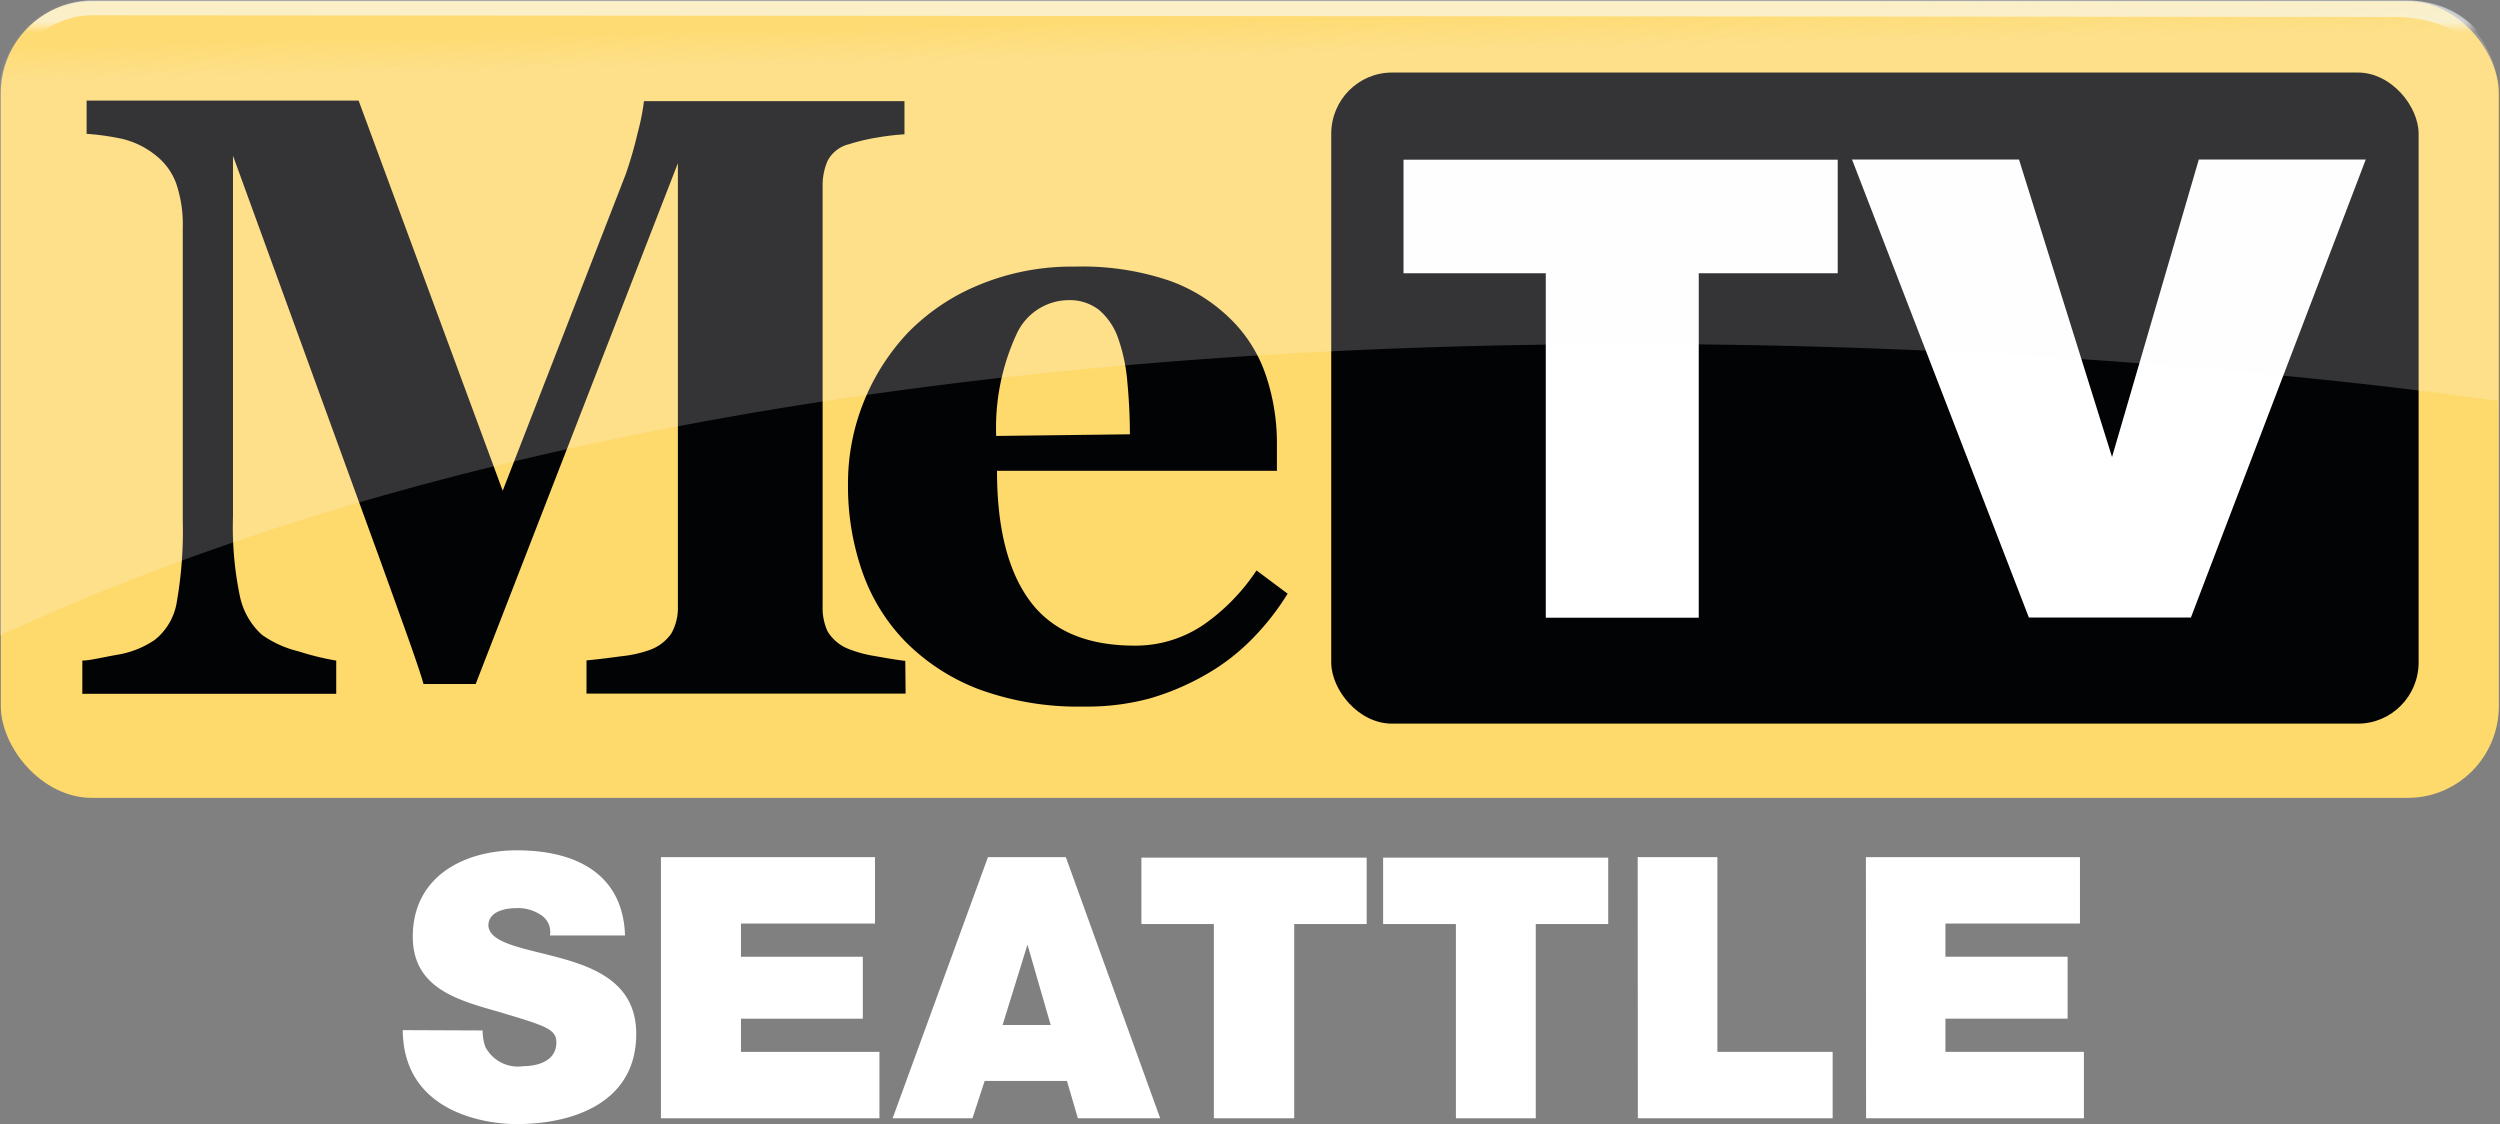 <?xml version="1.0" encoding="UTF-8" standalone="no"?>
<svg
   id="Layer_1"
   data-name="Layer 1"
   viewBox="0 0 996.781 448.189"
   version="1.1"
   sodipodi:docname="metv_kffv_logo.svg"
   width="996.781"
   height="448.189"
   inkscape:version="1.2.1 (9c6d41e410, 2022-07-14)"
   xmlns:inkscape="http://www.inkscape.org/namespaces/inkscape"
   xmlns:sodipodi="http://sodipodi.sourceforge.net/DTD/sodipodi-0.dtd"
   xmlns="http://www.w3.org/2000/svg"
   xmlns:svg="http://www.w3.org/2000/svg"
   xmlns:rdf="http://www.w3.org/1999/02/22-rdf-syntax-ns#"
   xmlns:cc="http://creativecommons.org/ns#"
   xmlns:dc="http://purl.org/dc/elements/1.1/">
  <rect x="0" y="0" width="996.781" height="448.189" fill="#808080" stroke="none"/>
  <sodipodi:namedview
     id="namedview57"
     pagecolor="#ffffff"
     bordercolor="#000000"
     borderopacity="0.25"
     inkscape:showpageshadow="2"
     inkscape:pageopacity="0.0"
     inkscape:pagecheckerboard="0"
     inkscape:deskcolor="#d1d1d1"
     showgrid="false"
     inkscape:zoom="0.80666359"
     inkscape:cx="454.96041"
     inkscape:cy="255.37287"
     inkscape:window-width="1366"
     inkscape:window-height="697"
     inkscape:window-x="-8"
     inkscape:window-y="-8"
     inkscape:window-maximized="1"
     inkscape:current-layer="Layer_1" />
  <defs
     id="defs16">
    <style
       id="style2">.cls-1{fill:#fed96c;}.cls-2{fill:#020305;}.cls-3{fill:#fff;}.cls-4{opacity:0.5;}.cls-5{fill:url(#linear-gradient);}.cls-6{fill:url(#linear-gradient-2);}</style>
    <linearGradient
       id="linear-gradient"
       x1="7019"
       y1="-7034.96"
       x2="7018.71"
       y2="-7021.16"
       gradientTransform="matrix(0.152,0,0,-0.151,-1057.57,-1048.987)"
       gradientUnits="userSpaceOnUse">
      <stop
         offset="0"
         stop-color="#f7fbff"
         stop-opacity="0.4"
         id="stop4" />
      <stop
         offset="1"
         stop-color="#fff"
         stop-opacity="0.1"
         id="stop6" />
    </linearGradient>
    <linearGradient
       id="linear-gradient-2"
       x1="7019.04"
       y1="-7009.36"
       x2="7019.04"
       y2="-7015.35"
       gradientTransform="matrix(1,0,0,-1,-6943.07,-7000.69)"
       gradientUnits="userSpaceOnUse">
      <stop
         offset="0"
         stop-color="#f7fbff"
         stop-opacity="0.6"
         id="stop9" />
      <stop
         offset="0.67"
         stop-color="#fff"
         stop-opacity="0.03"
         id="stop11" />
      <stop
         offset="1"
         stop-color="#fff"
         stop-opacity="0"
         id="stop13" />
    </linearGradient>
  </defs>
  <title
     id="title18">metv_kffv_logo</title>
  <rect
     class="cls-1"
     x="0.328"
     y="0.463"
     width="995.994"
     height="317.658"
     rx="36.305"
     ry="36.604"
     id="rect20"
     style="stroke-width:6.592" />
  <path
     class="cls-2"
     d="M 361.081,276.552 H 233.849 v -13.238 q 5.646,-0.53 13.852,-1.655 a 48.582,48.982 0 0 0 11.161,-2.449 17.791,17.938 0 0 0 8.797,-6.619 20.614,20.784 0 0 0 2.626,-10.988 V 65.067 l -80.62,207.646 h -20.811 q -1.51,-5.494 -7.353,-21.777 -5.843,-16.283 -9.519,-26.477 L 92.896,62.089 V 206.057 a 132.812,133.907 0 0 0 2.692,31.375 28.493,28.728 0 0 0 8.863,15.688 43.001,43.356 0 0 0 14.706,6.619 106.683,107.563 0 0 0 14.903,3.641 v 13.238 H 32.826 v -13.238 c 2.757,0 7.287,-1.125 13.524,-2.251 a 37.487,37.796 0 0 0 15.297,-5.957 23.897,24.094 0 0 0 8.929,-15.688 160.254,161.576 0 0 0 2.298,-31.574 V 90.882 A 50.026,50.439 0 0 0 70.247,73.143 24.947,25.153 0 0 0 62.106,61.956 33.679,33.957 0 0 0 48.582,55.337 103.401,104.253 0 0 0 34.532,53.351 V 40.113 h 108.456 l 57.445,155.552 49.041,-126.163 a 157.563,158.862 0 0 0 4.793,-16.614 88.76,89.492 0 0 0 2.495,-12.577 h 103.86 v 13.238 a 102.284,103.128 0 0 0 -11.095,1.324 80.357,81.02 0 0 0 -11.095,2.648 13.13,13.238 0 0 0 -8.469,6.619 24.422,24.624 0 0 0 -1.97,10.326 V 241.669 a 22.059,22.241 0 0 0 1.97,10.061 17.004,17.144 0 0 0 8.535,7.083 50.223,50.637 0 0 0 10.832,2.846 c 4.989,0.927 8.863,1.522 11.62,1.853 z"
     id="path22"
     style="stroke-width:6.592" />
  <path
     class="cls-2"
     d="m 513.392,236.704 a 99.921,100.745 0 0 1 -13.984,17.872 84.099,84.793 0 0 1 -18.579,14.364 102.022,102.863 0 0 1 -22.387,9.532 96.31,97.104 0 0 1 -26.26,3.243 115.809,116.763 0 0 1 -42.214,-7.016 82.655,83.336 0 0 1 -28.887,-18.799 74.645,75.261 0 0 1 -17.266,-27.933 101.956,102.797 0 0 1 -5.712,-34.883 85.74,86.447 0 0 1 6.171,-32.567 87.119,87.837 0 0 1 17.595,-27.735 84.099,84.793 0 0 1 28.361,-19.13 97.098,97.899 0 0 1 38.275,-7.347 109.112,110.012 0 0 1 38.012,5.693 66.964,67.516 0 0 1 24.619,15.688 56.132,56.595 0 0 1 13.721,22.373 83.377,84.064 0 0 1 4.267,27.073 v 10.591 H 397.518 q 0,34.155 13.13,51.895 13.13,17.74 41.557,17.806 a 48.582,48.982 0 0 0 27.967,-8.539 80.029,80.689 0 0 0 20.811,-21.446 z m -62.894,-63.545 q 0,-9.995 -0.985,-20.52 a 68.08,68.642 0 0 0 -3.48,-17.144 25.867,26.08 0 0 0 -7.747,-11.848 19.104,19.262 0 0 0 -12.408,-3.972 22.978,23.167 0 0 0 -20.418,13.238 87.644,88.367 0 0 0 -8.272,40.907 z"
     id="path24"
     style="stroke-width:6.592" />
  <g
     id="TV_BOX"
     data-name="TV BOX"
     transform="matrix(6.565,0,0,6.619,0,-57.19)">
    <rect
       class="cls-2"
       x="80.85"
       y="13.01"
       width="66.04"
       height="39.22"
       rx="3.69"
       ry="3.69"
       id="rect26" />
  </g>
  <g
     id="TV"
     transform="matrix(6.565,0,0,6.619,0,-57.19)">
    <path
       class="cls-3"
       d="m 85.24,18.26 v 6.84 h 8.64 v 20.75 h 9.29 V 25.1 h 8.44 v -6.84 z"
       id="path29" />
    <polygon
       class="cls-3"
       points="133.54,18.25 128.27,36.17 122.62,18.25 112.48,18.25 123.22,45.84 133.06,45.84 143.68,18.25 "
       id="polygon31" />
  </g>
  <g
     class="cls-4"
     id="g36"
     transform="matrix(6.565,0,0,6.619,0,-57.19)">
    <path
       class="cls-5"
       d="M 149.87,10.07 A 6,6 0 0 0 146,8.64 H 5.53 A 5.53,5.53 0 0 0 0,14.17 v 0 32.76 C 60.92,18.93 151.7,32.8 151.7,32.8 V 14.17 a 5.51,5.51 0 0 0 -1.83,-4.1 z"
       id="path34"
       style="fill:url(#linear-gradient)" />
  </g>
  <path
     class="cls-6"
     d="m 996.781,39.848 h -1.576 c 0,-21.314 -18.973,-33.096 -40.441,-33.096 L 35.649,6.09 A 35.255,35.545 0 0 0 2.626,35.479 H 0.657 A 36.436,36.737 0 0 1 36.042,0.199 h 923.252 c 20.68,0 37.487,13.569 37.487,39.649 z"
     id="path38"
     style="fill:url(#linear-gradient-2);stroke-width:6.592" />
  <path
     class="cls-3"
     d="m 192.423,410.856 a 19.039,19.196 0 0 0 1.116,6.619 14.706,14.827 0 0 0 15.165,7.612 c 5.186,0 13.13,-1.787 13.13,-9.466 0,-5.362 -4.464,-6.619 -22.256,-11.981 -16.347,-4.7 -34.992,-9.201 -34.992,-30.184 0,-23.962 20.352,-34.42 41.557,-34.42 22.387,0 42.214,8.605 43.067,33.957 h -29.937 a 7.944,8.009 0 0 0 -3.742,-8.274 16.478,16.614 0 0 0 -9.388,-2.648 c -4.333,0 -11.423,1.125 -11.423,7.016 0.591,7.414 15.297,9.068 29.937,13.238 14.64,4.17 29.018,10.922 29.018,29.919 0,27.139 -24.685,35.942 -47.728,35.942 -11.686,0 -45.102,-4.236 -45.365,-37.465 z"
     id="path42"
     style="stroke-width:6.592" />
  <path
     class="cls-3"
     d="m 263.524,341.752 h 85.347 v 26.477 h -53.44 v 13.238 h 48.582 v 24.69 h -48.582 v 13.238 h 55.213 v 26.477 h -87.119 z"
     id="path44"
     style="stroke-width:6.592" />
  <path
     class="cls-3"
     d="m 393.907,341.752 h 31.053 l 37.618,104.121 h -32.826 l -4.333,-14.893 h -32.826 l -4.858,14.893 h -31.841 z m 25.013,66.92 -9.257,-32.037 v 0 l -9.913,32.037 z"
     id="path46"
     style="stroke-width:6.592" />
  <path
     class="cls-3"
     d="m 483.98,368.427 h -28.887 v -26.477 h 89.811 v 26.477 h -28.886 v 77.445 h -32.038 z"
     id="path48"
     style="stroke-width:6.592" />
  <path
     class="cls-3"
     d="m 580.487,368.427 h -29.018 v -26.477 h 89.745 v 26.477 h -28.887 v 77.445 h -31.841 z"
     id="path50"
     style="stroke-width:6.592" />
  <path
     class="cls-3"
     d="m 652.966,341.752 h 31.775 v 77.644 h 45.956 v 26.477 h -77.665 z"
     id="path52"
     style="stroke-width:6.592" />
  <path
     class="cls-3"
     d="m 743.959,341.752 h 85.346 v 26.477 h -53.637 v 13.238 h 48.713 v 24.69 h -48.713 v 13.238 h 55.213 v 26.477 h -86.856 z"
     id="path54"
     style="stroke-width:6.592" />
</svg>
